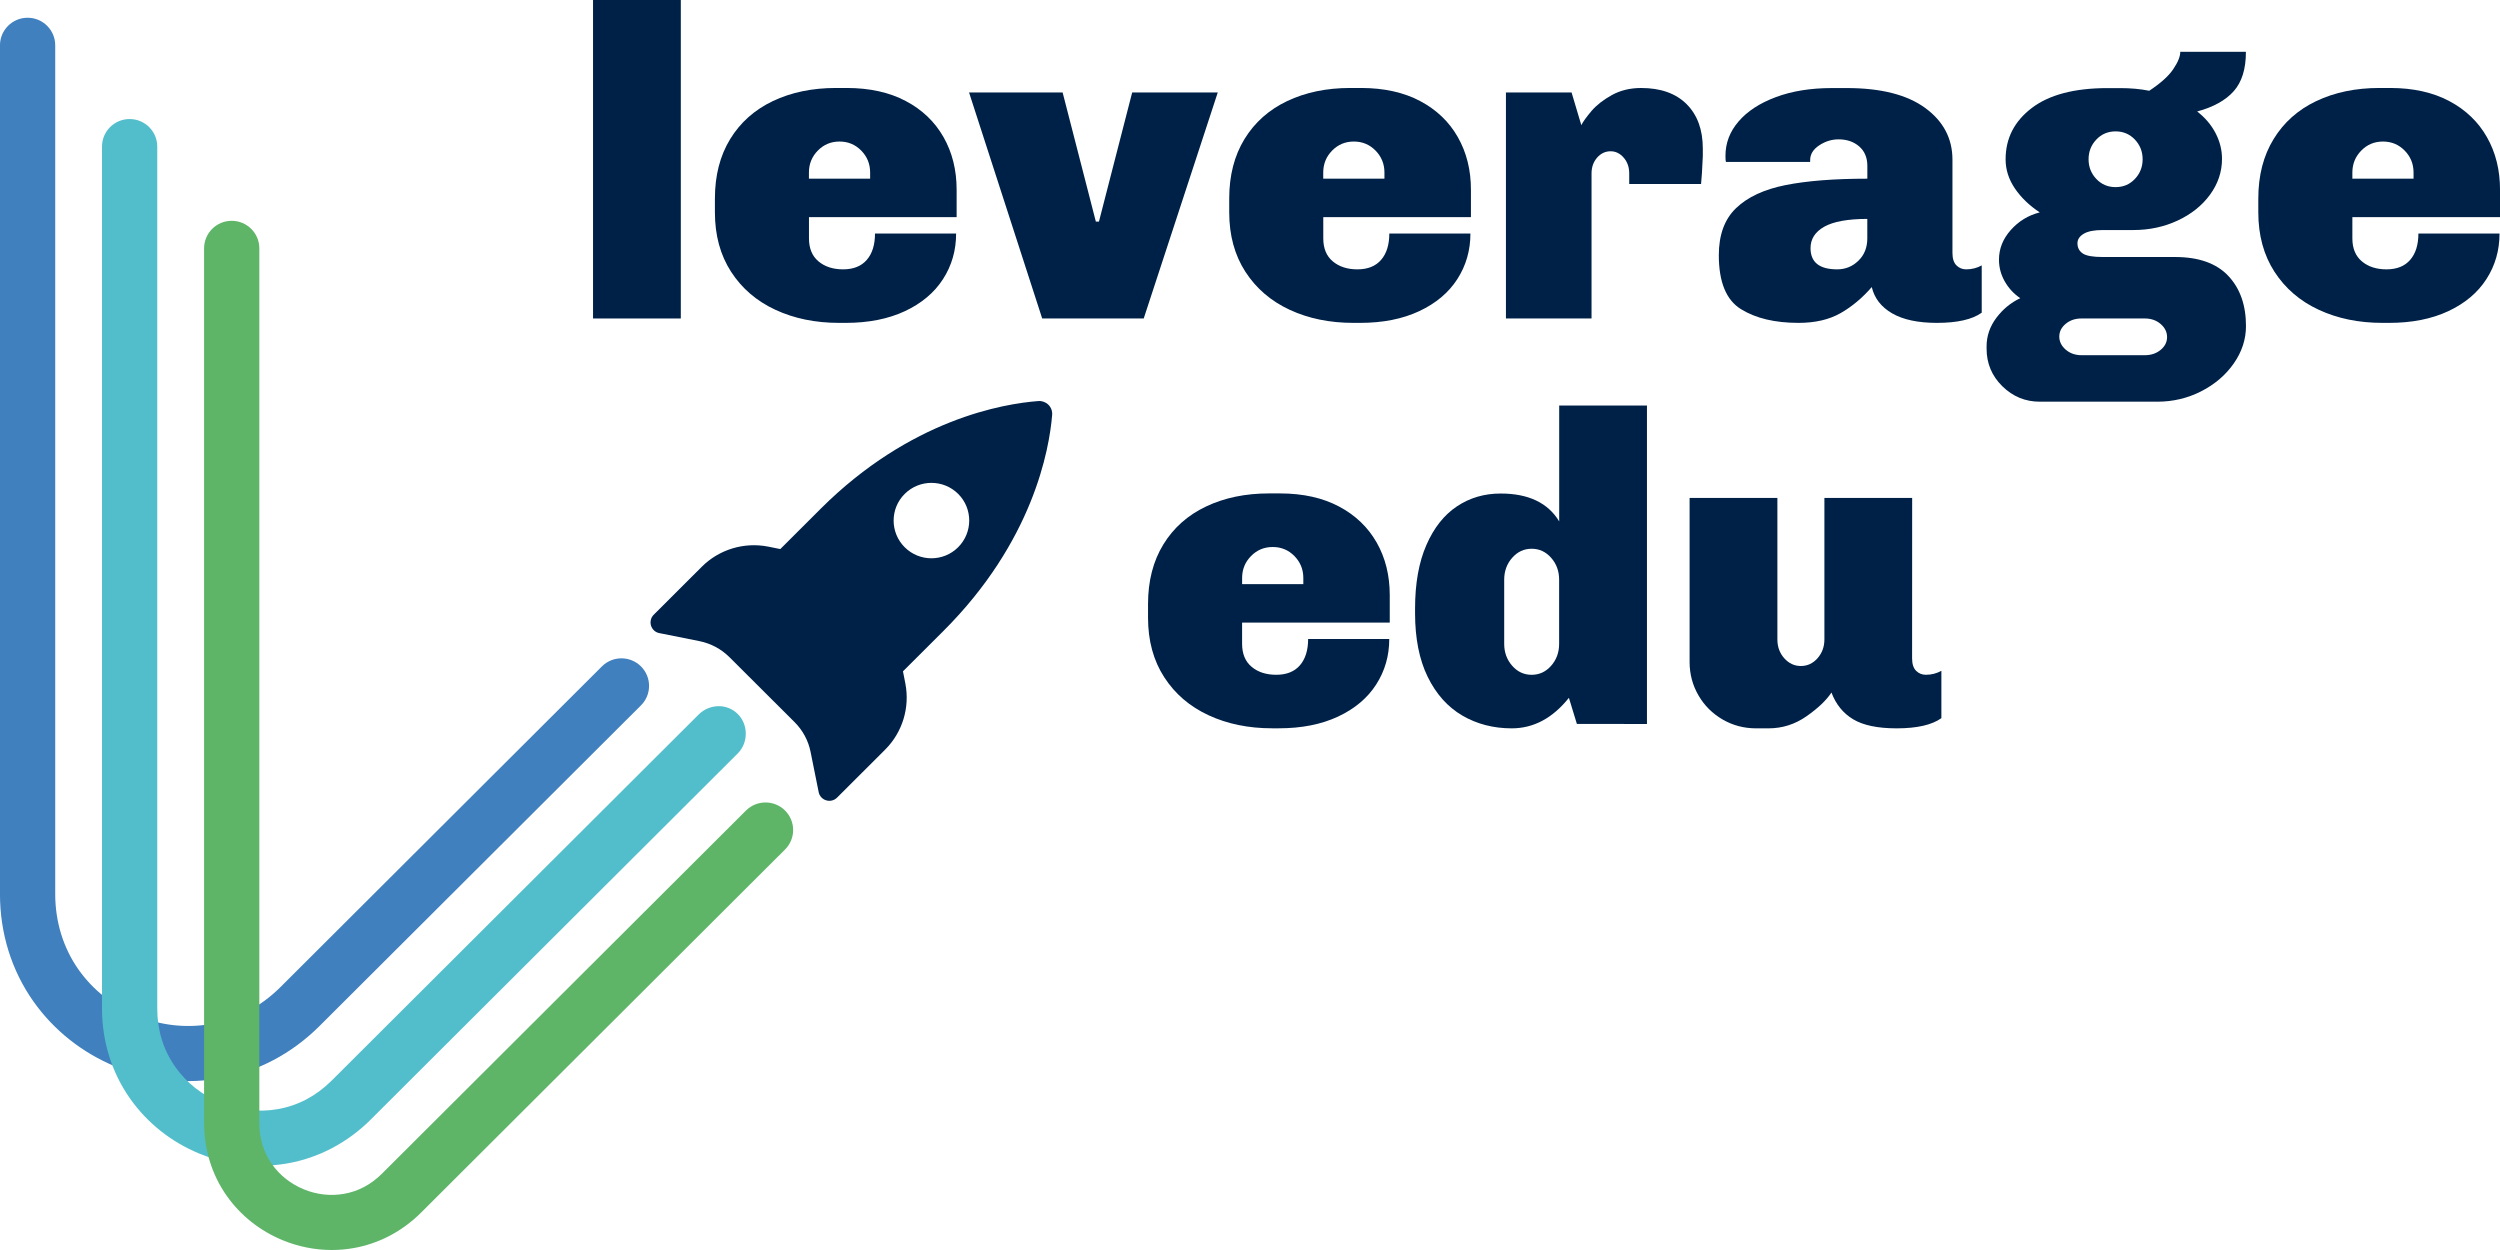<svg width="112" height="56" viewBox="0 0 112 56" fill="none" xmlns="http://www.w3.org/2000/svg">
<path d="M8.43 48.433C7.325 48.433 6.219 48.213 5.175 47.782C3.682 47.165 2.411 46.157 1.498 44.864C0.517 43.476 -0.001 41.812 -0.001 40.054V2.03C-0.001 1.348 0.553 0.795 1.237 0.795C1.92 0.795 2.474 1.348 2.474 2.03V40.054C2.474 41.3 2.837 42.472 3.521 43.442C4.164 44.351 5.063 45.063 6.123 45.5C7.182 45.938 8.322 46.069 9.421 45.88C10.593 45.676 11.679 45.104 12.563 44.223L26.966 29.855C27.449 29.373 28.233 29.373 28.716 29.855C29.199 30.337 29.199 31.119 28.716 31.601L14.311 45.969C13.064 47.212 11.52 48.023 9.843 48.313C9.375 48.393 8.902 48.433 8.43 48.433Z" fill="#4080BE"/>
<g opacity="0.3">
<g opacity="0.3">
<g opacity="0.3">
<g opacity="0.3">
<g opacity="0.3">
<path opacity="0.3" d="M10.619 48.01C9.798 47.669 9.1 47.119 8.603 46.415C8.501 46.269 8.407 46.118 8.325 45.964C7.577 45.952 6.828 45.796 6.117 45.502C5.887 45.407 5.665 45.299 5.452 45.179C5.638 46.141 6.02 47.042 6.582 47.837C6.695 47.997 6.814 48.152 6.94 48.302C7.432 48.39 7.929 48.435 8.426 48.435C8.897 48.435 9.369 48.395 9.837 48.315C10.166 48.257 10.491 48.18 10.808 48.084C10.744 48.059 10.681 48.035 10.619 48.01Z" fill="#020203"/>
</g>
</g>
</g>
</g>
</g>
<path d="M11.662 52.226C10.733 52.226 9.804 52.041 8.925 51.679C7.669 51.16 6.601 50.312 5.833 49.224C5.007 48.055 4.57 46.657 4.57 45.177V6.566C4.57 5.884 5.124 5.333 5.807 5.333C6.491 5.333 7.045 5.886 7.045 6.566V45.178C7.045 46.158 7.318 47.042 7.856 47.802C8.353 48.506 9.05 49.058 9.872 49.398C10.694 49.737 11.577 49.839 12.428 49.692C13.348 49.534 14.167 49.101 14.861 48.408L31.299 32.011C31.782 31.53 32.566 31.503 33.049 31.985C33.532 32.466 33.532 33.274 33.049 33.756L16.611 50.154C15.563 51.2 14.262 51.882 12.851 52.125C12.457 52.192 12.06 52.226 11.662 52.226Z" fill="#53BECB"/>
<g opacity="0.3">
<g opacity="0.3">
<g opacity="0.3">
<g opacity="0.3">
<g opacity="0.3">
<path opacity="0.3" d="M12.939 50.769C12.706 50.44 12.545 50.079 12.456 49.688C12.446 49.69 12.437 49.692 12.428 49.694C11.592 49.838 10.725 49.743 9.916 49.416C9.999 50.425 10.339 51.375 10.913 52.187C11.162 52.214 11.413 52.228 11.662 52.228C12.059 52.228 12.457 52.194 12.85 52.126C13.284 52.051 13.707 51.934 14.116 51.778C13.643 51.539 13.238 51.193 12.939 50.769Z" fill="#020203"/>
</g>
</g>
</g>
</g>
</g>
<path d="M14.865 56C14.116 56 13.365 55.852 12.657 55.559C11.645 55.141 10.782 54.456 10.162 53.58C9.496 52.636 9.143 51.506 9.143 50.313V11.127C9.143 10.445 9.697 9.892 10.38 9.892C11.064 9.892 11.618 10.445 11.618 11.127V50.313C11.618 51.004 11.808 51.624 12.185 52.157C12.534 52.651 13.025 53.039 13.603 53.279C14.181 53.518 14.803 53.589 15.401 53.486C16.045 53.375 16.62 53.07 17.109 52.583L33.42 36.312C33.904 35.83 34.688 35.83 35.17 36.312C35.654 36.793 35.654 37.576 35.17 38.058L18.862 54.327C18.016 55.17 16.966 55.72 15.825 55.917C15.507 55.972 15.187 56 14.865 56Z" fill="#5EB568"/>
<path d="M40.453 30.076L42.256 28.277C46.28 24.263 47.011 20.137 47.136 18.59C47.151 18.422 47.092 18.256 46.971 18.135C46.854 18.018 46.688 17.955 46.522 17.967C44.959 18.084 40.79 18.778 36.762 22.796L34.958 24.598L34.401 24.486C33.327 24.279 32.215 24.617 31.441 25.39L29.288 27.539C29.16 27.665 29.114 27.854 29.165 28.026C29.219 28.2 29.36 28.33 29.537 28.363L31.34 28.724C31.844 28.826 32.31 29.074 32.677 29.439L35.598 32.352C35.964 32.718 36.214 33.181 36.314 33.685L36.676 35.484C36.708 35.659 36.841 35.804 37.013 35.855C37.188 35.909 37.374 35.86 37.502 35.732L39.655 33.583C40.429 32.81 40.766 31.704 40.562 30.631L40.453 30.076ZM40.531 24.517C39.87 23.859 39.869 22.786 40.53 22.128C41.192 21.467 42.266 21.469 42.927 22.127C43.587 22.786 43.586 23.855 42.924 24.517C42.263 25.176 41.192 25.176 40.531 24.517Z" fill="#002147"/>
<path d="M30.5 0V14.268H26.568V0H30.5Z" fill="#002147"/>
<path d="M40.582 4.528C41.317 4.917 41.88 5.456 42.27 6.143C42.661 6.831 42.857 7.616 42.857 8.501V9.729H36.242V10.679C36.242 11.129 36.385 11.472 36.669 11.71C36.953 11.948 37.321 12.067 37.771 12.067C38.234 12.067 38.588 11.925 38.833 11.641C39.078 11.357 39.2 10.965 39.2 10.462H42.834C42.834 11.215 42.639 11.896 42.248 12.503C41.857 13.111 41.288 13.59 40.54 13.94C39.791 14.29 38.907 14.465 37.888 14.465H37.59C36.53 14.465 35.581 14.27 34.74 13.88C33.898 13.49 33.236 12.922 32.753 12.176C32.27 11.43 32.028 10.541 32.028 9.51V8.896C32.028 7.865 32.256 6.976 32.712 6.23C33.169 5.484 33.809 4.915 34.629 4.526C35.45 4.137 36.39 3.941 37.45 3.941H37.947C38.969 3.944 39.847 4.138 40.582 4.528ZM36.638 6.747C36.373 7.018 36.24 7.344 36.24 7.728V8.005H38.982V7.728C38.982 7.344 38.849 7.018 38.584 6.747C38.319 6.476 37.995 6.341 37.611 6.341C37.227 6.341 36.903 6.476 36.638 6.747Z" fill="#002147"/>
<path d="M54.556 4.141L51.239 14.267H46.69L43.413 4.141H47.605L49.094 9.927H49.233L50.722 4.141H54.556Z" fill="#002147"/>
<path d="M63.623 4.528C64.358 4.917 64.921 5.456 65.311 6.143C65.702 6.831 65.898 7.616 65.898 8.501V9.729H59.283V10.679C59.283 11.129 59.425 11.472 59.71 11.71C59.994 11.948 60.362 12.067 60.812 12.067C61.275 12.067 61.629 11.925 61.874 11.641C62.119 11.357 62.241 10.965 62.241 10.462H65.875C65.875 11.215 65.679 11.896 65.289 12.503C64.898 13.111 64.328 13.59 63.581 13.94C62.833 14.29 61.948 14.465 60.929 14.465H60.631C59.571 14.465 58.622 14.27 57.78 13.88C56.939 13.49 56.277 12.922 55.794 12.176C55.311 11.43 55.069 10.541 55.069 9.51V8.896C55.069 7.865 55.297 6.976 55.753 6.23C56.21 5.484 56.849 4.915 57.67 4.526C58.49 4.137 59.431 3.941 60.491 3.941H60.988C62.01 3.944 62.888 4.138 63.623 4.528ZM59.679 6.747C59.414 7.018 59.281 7.344 59.281 7.728V8.005H62.023V7.728C62.023 7.344 61.889 7.018 61.625 6.747C61.36 6.476 61.035 6.341 60.652 6.341C60.268 6.341 59.945 6.476 59.679 6.747Z" fill="#002147"/>
<path d="M75.561 4.666C76.044 5.149 76.286 5.812 76.286 6.657V6.994L76.247 7.747L76.208 8.243H72.989V7.767C72.989 7.49 72.907 7.254 72.742 7.064C72.576 6.872 72.38 6.777 72.155 6.777C71.917 6.777 71.714 6.874 71.549 7.064C71.383 7.256 71.301 7.49 71.301 7.767V14.266H67.466V4.141H70.406L70.843 5.607C70.923 5.448 71.076 5.237 71.299 4.972C71.525 4.708 71.829 4.471 72.214 4.258C72.597 4.047 73.034 3.942 73.524 3.942C74.399 3.943 75.078 4.184 75.561 4.666Z" fill="#002147"/>
<path d="M86.248 4.836C87.062 5.431 87.47 6.204 87.47 7.154V11.335C87.47 11.585 87.53 11.77 87.649 11.889C87.768 12.008 87.913 12.067 88.086 12.067C88.338 12.067 88.569 12.008 88.781 11.889V14.009C88.357 14.312 87.689 14.465 86.775 14.465C85.927 14.465 85.259 14.322 84.769 14.039C84.279 13.755 83.974 13.363 83.855 12.861C83.431 13.349 82.964 13.74 82.455 14.03C81.945 14.319 81.319 14.465 80.577 14.465C79.518 14.465 78.657 14.261 77.996 13.85C77.334 13.442 77.003 12.635 77.003 11.433C77.003 10.521 77.261 9.818 77.777 9.323C78.294 8.827 79.032 8.484 79.992 8.292C80.953 8.101 82.173 8.005 83.657 8.005V7.431C83.657 7.062 83.534 6.771 83.291 6.559C83.046 6.348 82.738 6.243 82.367 6.243C82.061 6.243 81.774 6.332 81.503 6.51C81.231 6.688 81.095 6.911 81.095 7.174V7.254H77.321C77.307 7.214 77.301 7.122 77.301 6.976C77.301 6.408 77.496 5.897 77.888 5.441C78.279 4.984 78.834 4.622 79.557 4.351C80.278 4.081 81.116 3.945 82.07 3.945H82.725C84.258 3.944 85.433 4.241 86.248 4.836ZM81.728 10.156C81.318 10.387 81.112 10.707 81.112 11.116C81.112 11.75 81.51 12.067 82.304 12.067C82.675 12.067 82.992 11.938 83.257 11.68C83.522 11.423 83.655 11.09 83.655 10.679V9.807C82.781 9.809 82.138 9.925 81.728 10.156Z" fill="#002147"/>
<path d="M100.073 4.083C99.709 4.493 99.163 4.797 98.433 4.994C98.79 5.271 99.066 5.595 99.258 5.966C99.45 6.335 99.546 6.719 99.546 7.115C99.546 7.696 99.367 8.231 99.01 8.721C98.653 9.209 98.169 9.596 97.56 9.88C96.951 10.164 96.288 10.306 95.573 10.306H94.202C93.817 10.306 93.533 10.362 93.348 10.474C93.162 10.586 93.07 10.728 93.07 10.899C93.07 11.098 93.15 11.249 93.308 11.356C93.467 11.462 93.764 11.514 94.201 11.514H97.441C98.5 11.514 99.294 11.795 99.825 12.357C100.354 12.918 100.62 13.668 100.62 14.606C100.62 15.201 100.438 15.759 100.074 16.281C99.71 16.803 99.223 17.219 98.614 17.53C98.005 17.84 97.35 17.996 96.647 17.996H91.383C90.733 17.996 90.174 17.765 89.704 17.303C89.234 16.841 88.999 16.279 88.999 15.619V15.519C88.999 15.057 89.144 14.63 89.435 14.241C89.727 13.852 90.084 13.558 90.508 13.359C90.216 13.16 89.984 12.91 89.812 12.606C89.64 12.302 89.554 11.979 89.554 11.634C89.554 11.146 89.729 10.703 90.081 10.307C90.432 9.911 90.865 9.646 91.381 9.515C90.918 9.211 90.547 8.854 90.268 8.445C89.99 8.036 89.851 7.599 89.851 7.137C89.851 6.199 90.242 5.434 91.023 4.839C91.804 4.244 92.937 3.947 94.419 3.947H94.975C95.453 3.947 95.889 3.986 96.286 4.066C96.788 3.735 97.147 3.415 97.358 3.104C97.569 2.793 97.676 2.533 97.676 2.321H100.616C100.619 3.084 100.437 3.672 100.073 4.083ZM92.545 14.506C92.353 14.664 92.256 14.856 92.256 15.08C92.256 15.304 92.353 15.498 92.545 15.665C92.737 15.83 92.972 15.913 93.25 15.913H96.091C96.37 15.913 96.603 15.833 96.797 15.675C96.988 15.516 97.085 15.325 97.085 15.101C97.085 14.875 96.988 14.681 96.797 14.515C96.605 14.35 96.37 14.268 96.091 14.268H93.25C92.972 14.268 92.737 14.346 92.545 14.506ZM93.915 6.253C93.683 6.498 93.568 6.792 93.568 7.135C93.568 7.479 93.684 7.772 93.915 8.017C94.148 8.262 94.435 8.383 94.779 8.383C95.124 8.383 95.412 8.262 95.643 8.017C95.874 7.773 95.99 7.479 95.99 7.135C95.99 6.792 95.874 6.498 95.643 6.253C95.411 6.009 95.124 5.886 94.779 5.886C94.435 5.886 94.146 6.008 93.915 6.253Z" fill="#002147"/>
<path d="M109.726 4.528C110.461 4.917 111.024 5.456 111.414 6.143C111.805 6.829 112.001 7.616 112.001 8.501V9.729H105.386V10.679C105.386 11.129 105.529 11.472 105.813 11.71C106.097 11.948 106.465 12.067 106.915 12.067C107.378 12.067 107.732 11.925 107.977 11.641C108.222 11.357 108.344 10.965 108.344 10.462H111.979C111.979 11.215 111.783 11.896 111.392 12.503C111.001 13.111 110.432 13.59 109.684 13.94C108.935 14.29 108.052 14.465 107.032 14.465H106.734C105.674 14.465 104.725 14.27 103.884 13.88C103.042 13.49 102.38 12.922 101.897 12.176C101.414 11.43 101.172 10.541 101.172 9.51V8.896C101.172 7.865 101.4 6.976 101.858 6.23C102.314 5.484 102.954 4.915 103.774 4.526C104.595 4.137 105.536 3.941 106.596 3.941H107.093C108.115 3.944 108.991 4.138 109.726 4.528ZM105.784 6.747C105.519 7.018 105.386 7.344 105.386 7.728V8.005H108.127V7.728C108.127 7.344 107.994 7.018 107.73 6.747C107.465 6.476 107.14 6.341 106.757 6.341C106.373 6.341 106.048 6.476 105.784 6.747Z" fill="#002147"/>
<path d="M59.987 22.691C60.722 23.08 61.285 23.619 61.676 24.307C62.066 24.994 62.261 25.779 62.261 26.664V27.892H55.646V28.843C55.646 29.292 55.789 29.635 56.073 29.873C56.357 30.111 56.725 30.23 57.175 30.23C57.638 30.23 57.992 30.089 58.237 29.805C58.482 29.52 58.604 29.128 58.604 28.626H62.239C62.239 29.379 62.043 30.059 61.652 30.667C61.261 31.275 60.692 31.753 59.944 32.103C59.195 32.453 58.312 32.628 57.292 32.628H56.994C55.934 32.628 54.985 32.434 54.144 32.043C53.302 31.654 52.64 31.086 52.157 30.339C51.674 29.593 51.432 28.704 51.432 27.674V27.059C51.432 26.029 51.66 25.14 52.117 24.393C52.573 23.647 53.213 23.079 54.033 22.69C54.853 22.3 55.794 22.105 56.854 22.105H57.351C58.376 22.107 59.254 22.302 59.987 22.691ZM56.045 24.912C55.78 25.183 55.647 25.509 55.647 25.893V26.17H58.389V25.893C58.389 25.509 58.255 25.183 57.991 24.912C57.726 24.641 57.401 24.506 57.018 24.506C56.634 24.506 56.309 24.641 56.045 24.912Z" fill="#002147"/>
<path d="M70.644 32.431L70.287 31.262C69.559 32.173 68.705 32.63 67.725 32.63C66.903 32.63 66.165 32.438 65.51 32.056C64.855 31.672 64.338 31.094 63.96 30.322C63.584 29.55 63.395 28.602 63.395 27.479V27.261C63.395 26.138 63.564 25.19 63.902 24.417C64.239 23.644 64.697 23.066 65.272 22.684C65.848 22.3 66.5 22.11 67.229 22.11C68.474 22.11 69.348 22.526 69.852 23.359V18.168H73.784V32.435L70.644 32.431ZM67.745 24.99C67.507 25.261 67.388 25.587 67.388 25.971V28.844C67.388 29.228 67.507 29.554 67.745 29.825C67.983 30.097 68.274 30.231 68.618 30.231C68.963 30.231 69.254 30.096 69.492 29.825C69.73 29.555 69.849 29.228 69.849 28.844V25.971C69.849 25.587 69.73 25.261 69.492 24.99C69.254 24.72 68.963 24.584 68.618 24.584C68.274 24.584 67.983 24.72 67.745 24.99Z" fill="#002147"/>
<path d="M85.662 29.498C85.662 29.749 85.723 29.933 85.842 30.052C85.961 30.171 86.106 30.23 86.278 30.23C86.53 30.23 86.761 30.171 86.974 30.052V32.173C86.55 32.477 85.882 32.63 84.968 32.63C84.121 32.63 83.471 32.494 83.022 32.224C82.571 31.954 82.248 31.553 82.049 31.025C81.824 31.37 81.453 31.723 80.937 32.085C80.421 32.448 79.851 32.63 79.229 32.63H78.674C78.13 32.63 77.631 32.498 77.174 32.234C76.718 31.969 76.356 31.609 76.092 31.154C75.827 30.698 75.694 30.199 75.694 29.658V22.306H79.627V28.647C79.627 28.977 79.729 29.259 79.935 29.49C80.141 29.721 80.389 29.837 80.68 29.837C80.971 29.837 81.219 29.721 81.425 29.49C81.629 29.259 81.733 28.977 81.733 28.647V22.306H85.665L85.662 29.498Z" fill="#002147"/>
</svg>
